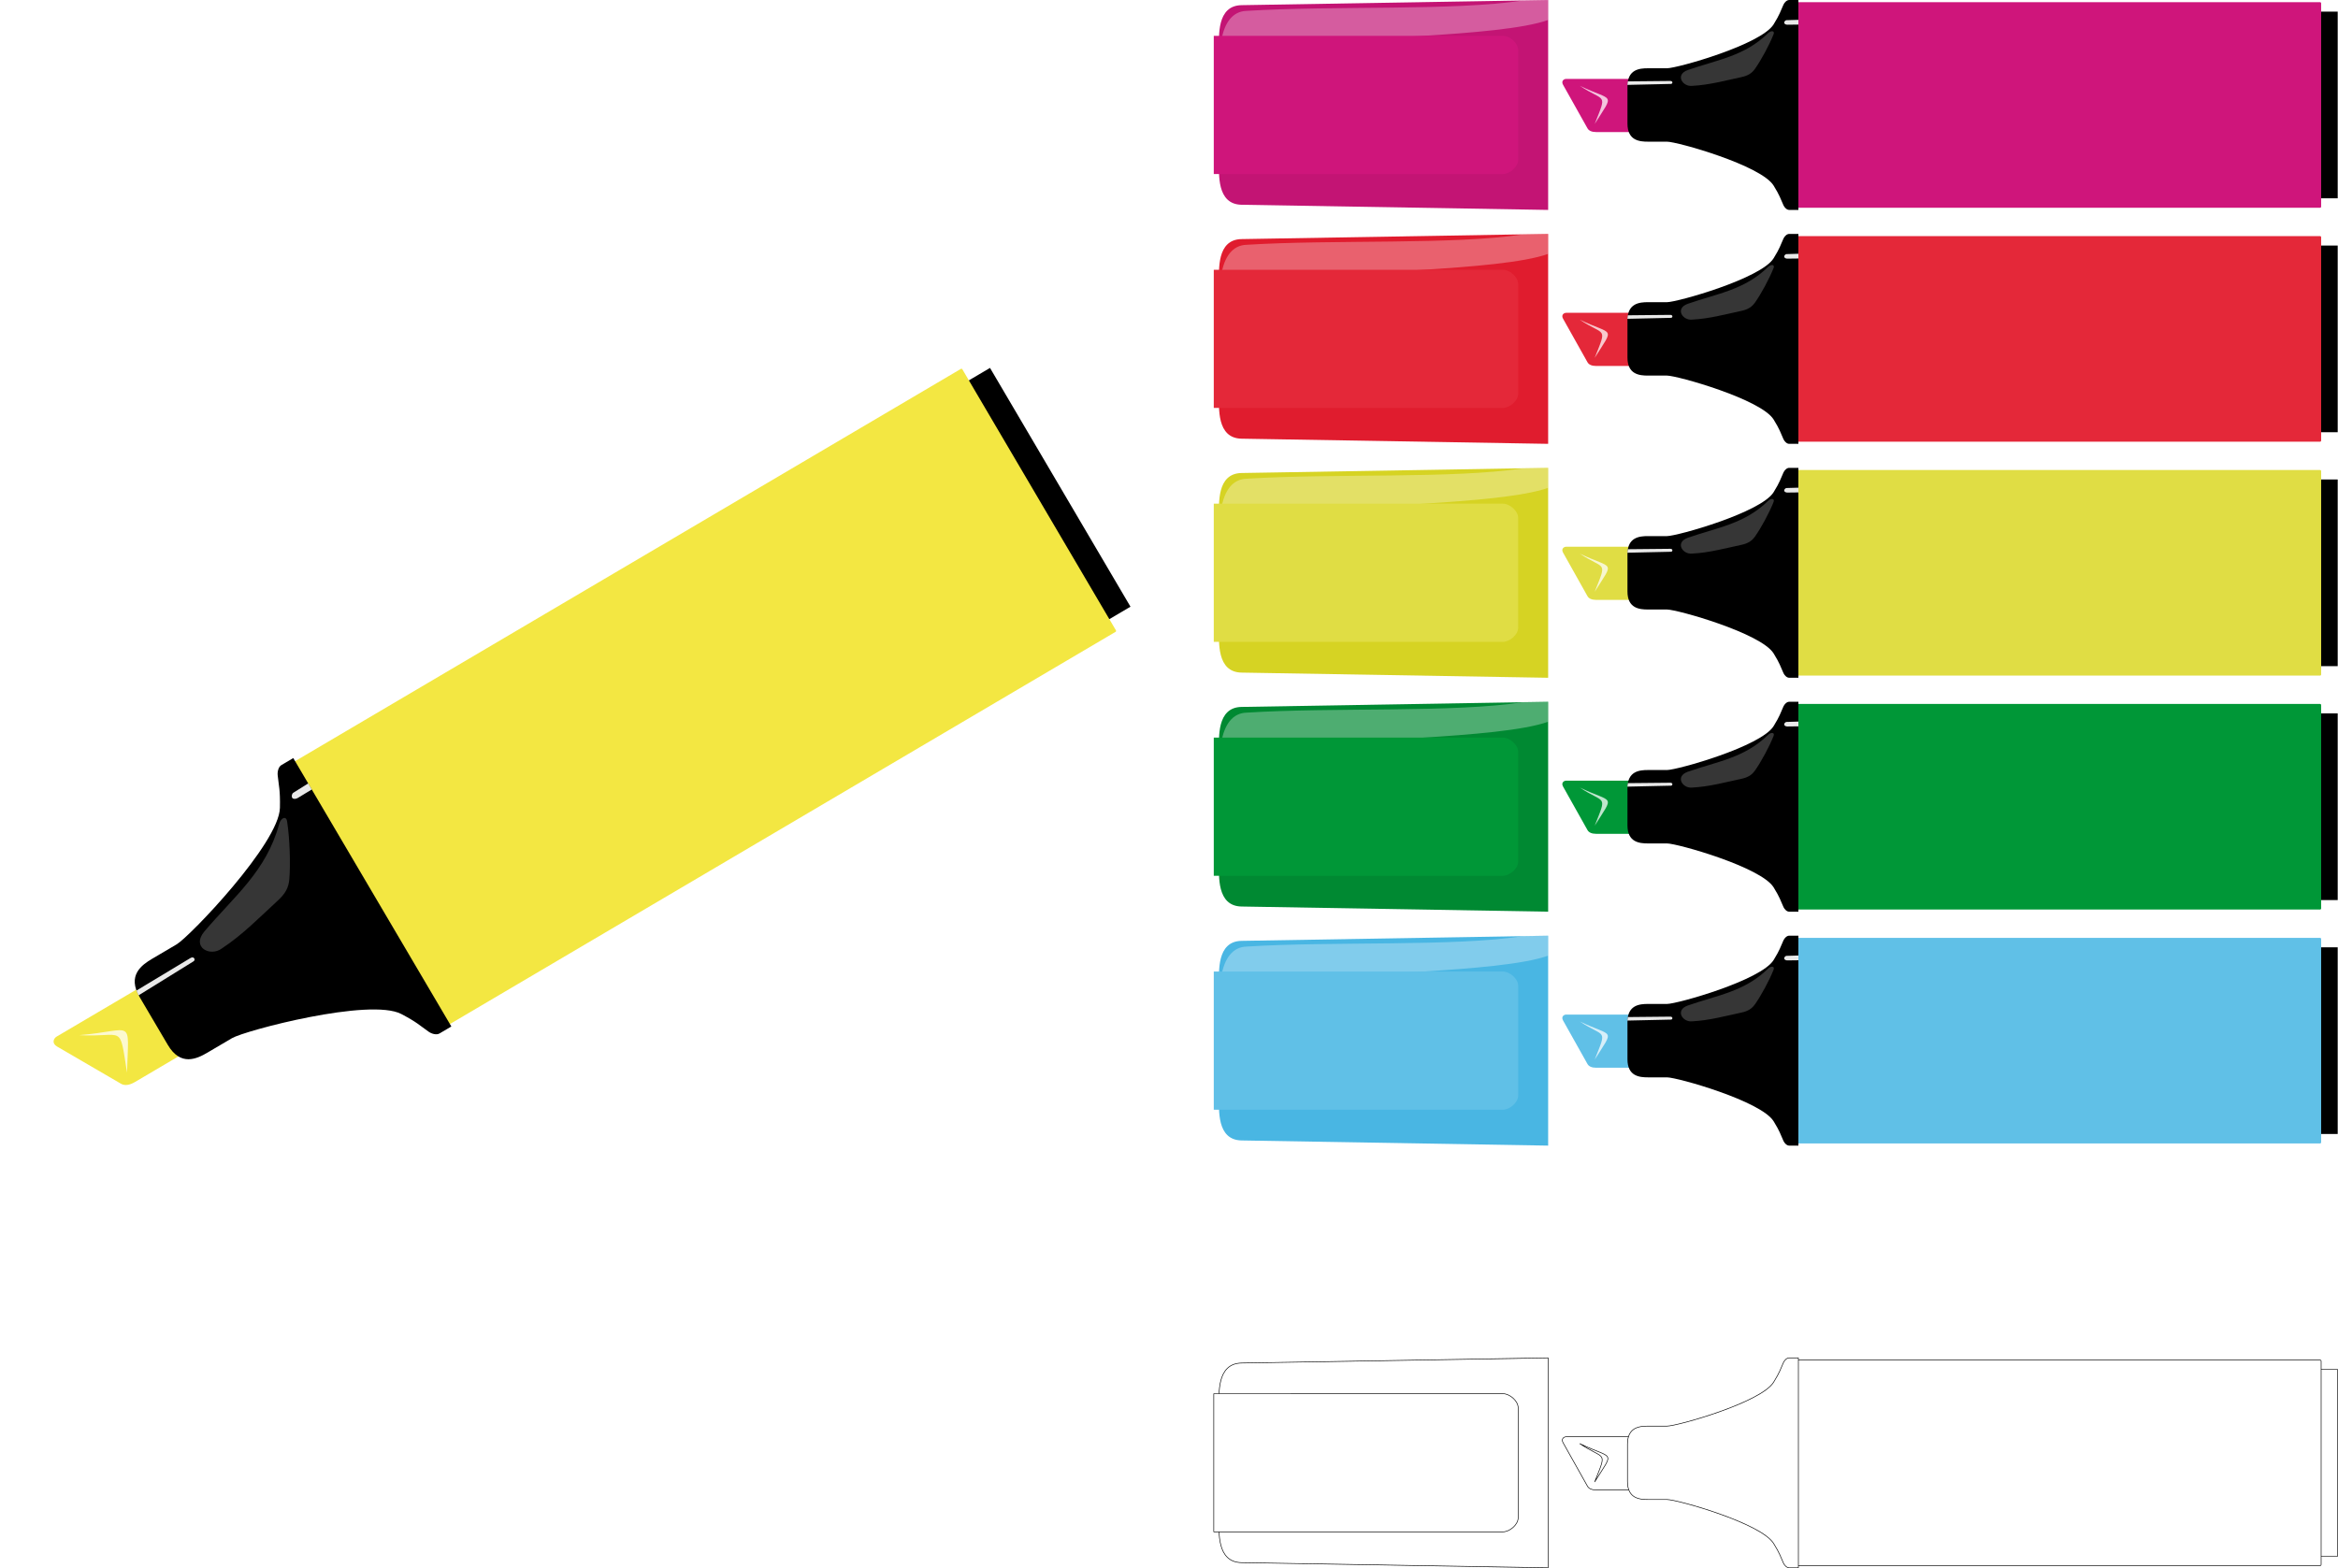 <?xml version="1.0"?>
<svg xmlns:rdf="http://www.w3.org/1999/02/22-rdf-syntax-ns#" xmlns="http://www.w3.org/2000/svg" xmlns:cc="http://creativecommons.org/ns#" xmlns:dc="http://purl.org/dc/elements/1.1/" xmlns:svg="http://www.w3.org/2000/svg" id="svg5845" viewBox="0 0 3877.4 2601.1" version="1.1">
  <defs id="defs5847">
    <filter id="filter3911" color-interpolation-filters="sRGB">
      <feGaussianBlur id="feGaussianBlur3913" stdDeviation="0.218"/>
    </filter>
  </defs>
  <g id="layer1" transform="translate(1563.7 768.2)">
    <rect id="rect3112" rx="0" ry="0" height="309.65" width="253.4" y="-748.91" x="2059.8"/>
    <rect id="rect3114" rx="1.786" ry="1.786" height="341" width="879.15" y="-764.59" x="1406.6" fill="#cf157b"/>
    <path id="path3116" fill="#cf157b" d="m1162.4-637.33h-128.66c-3.922 0-8.748 3.518-5.225 9.799l40.492 72.186c2.254 4.019 7.136 6.206 14.368 6.206h80.331"/>
    <path id="path3886" d="m1418.8-768.18h-15.348c-3.946 0-7.747 4.083-9.391 7.671-5.403 11.796-5.602 15.253-16.326 32.657-20.767 33.703-159.92 72.89-176.85 72.89h-31.568c-13.936 0-33.994 1.726-33.994 29.95v61.855c0 28.224 20.057 29.95 33.994 29.95h31.568c16.928 0 156.08 39.186 176.85 72.89 10.724 17.404 10.922 20.862 16.326 32.657 1.644 3.588 5.445 7.671 9.391 7.671h15.348z"/>
    <path id="path3893" opacity=".911" d="m1206.4-633.9-70.518 0.686c-0.26 1.467-0.461 3.016-0.572 4.687 0.042 0.318 0.018 0.728 0 1.143l72.232-1.601c2.977-0.066 3.523-4.961-1.143-4.916z" fill="#fff"/>
    <path id="path3895" opacity=".911" fill="#fff" d="m1418.8-735.31-19.658 0.572c-2.019 0.059-4.247 2.584-3.886 4.573 0.364 2.001 3.224 3.002 5.257 2.972l18.287-0.227v-7.888z"/>
    <path id="path3897" opacity=".46" d="m-335.49 2800.1c0.659-1.655-1.105-1.897-2.525-0.505-10.639 10.428-23.048 12.047-36.302 16.668-6.051 2.11-2.435 7.722 1.957 7.197 7.708-0.386 14.777-2.363 22.186-3.938 3.035-0.646 4.817-1.723 6.322-3.866 2.659-3.784 6.32-10.426 8.362-15.555z" transform="matrix(3.657 0 0 3.658 2604.5 -10954)" filter="url(#filter3911)" fill="#fff"/>
    <path id="path3899" opacity=".75" d="m1081-562.61c33.314-53.124 31.148-36.404-24.707-63.284 41.784 27.99 45.749 10.147 24.707 63.284z" fill="#fff"/>
    <g id="g5732" transform="matrix(1.484 0 0 1.484 1368.9 -4113.5)">
      <rect id="rect3930" ry="0" rx="0" transform="matrix(.862 -.508 .507 .862 0 0)" height="309.63" width="253.42" y="1854.7" x="-2353.3"/>
      <rect id="rect3932" ry="1.203" rx="1.203" transform="matrix(.862 -.508 .507 .862 0 0)" height="340.98" width="879.21" y="1839.1" x="-3006.5" fill="#f3e742"/>
      <path id="path3934" fill="#f3e742" d="m-1802 3347.6-110.86 65.317c-3.379 1.991-5.753 7.472 0.47 11.096l71.516 41.641c3.981 2.318 9.298 1.724 15.529-1.947l69.215-40.782"/>
      <path id="path3936" d="m-1648.4 3101.6s-8.816 5.194-13.224 7.792c-3.4 2.003-4.603 7.451-4.199 11.377 1.329 12.906 2.913 15.987 2.504 36.427-0.792 39.582-100.81 143.99-115.39 152.59l-27.201 16.027c-12.008 7.075-28.414 18.744-14.093 43.064l31.386 53.296c14.321 24.319 32.479 15.623 44.487 8.548l27.2-16.026c14.586-8.594 154.37-45.475 189.36-26.978 18.071 9.551 19.996 12.43 30.637 19.85 3.237 2.257 8.584 3.845 11.984 1.842 4.408-2.597 13.224-7.792 13.224-7.792z"/>
      <path id="path3938" opacity=".911" d="m-1763.3 3325.1-60.412 36.391c0.52 1.396 1.133 2.833 1.886 4.329 0.198 0.252 0.385 0.618 0.58 0.985l61.425-38.049c2.531-1.568 0.518-6.064-3.479-3.656z" fill="#fff"/>
      <path id="path3940" opacity=".911" fill="#fff" d="m-1631.7 3129.9-16.648 10.473c-1.71 1.075-2.348 4.383-1.028 5.913 1.329 1.54 4.301 0.95 6.038-0.11l15.641-9.479-4.003-6.797z"/>
      <path id="path3942" opacity=".46" d="m44.51 2965.8c0.659-1.655-1.105-1.897-2.525-0.505-10.639 10.428-23.048 12.047-36.302 16.668-6.051 2.11-2.435 7.722 1.957 7.197 7.708-0.386 14.777-2.363 22.186-3.938 3.035-0.646 4.817-1.723 6.322-3.866 2.659-3.784 6.32-10.426 8.362-15.555z" transform="matrix(3.151 -1.857 1.856 3.152 -7300.1 -6093.3)" filter="url(#filter3911)" fill="#fff"/>
      <path id="path3944" opacity=".75" d="m-1834.2 3453.3c1.749-62.686 8.367-47.18-53.399-41.985 50.205 2.905 44.568-14.483 53.399 41.985z" fill="#fff"/>
    </g>
    <rect id="rect3948" rx="0" ry="0" height="309.65" width="253.4" y="-360.89" x="2059.8"/>
    <rect id="rect3950" rx="1.786" ry="1.786" height="341" width="879.15" y="-376.57" x="1406.6" fill="#e42839"/>
    <path id="path3952" fill="#e42839" d="m1162.4-249.31h-128.66c-3.922 0-8.748 3.518-5.225 9.799l40.492 72.186c2.254 4.019 7.136 6.206 14.368 6.206h80.331"/>
    <path id="path3954" d="m1418.8-380.16h-15.348c-3.946 0-7.747 4.083-9.391 7.671-5.403 11.795-5.602 15.253-16.326 32.657-20.767 33.703-159.92 72.89-176.85 72.89h-31.568c-13.936 0-33.994 1.726-33.994 29.95v61.855c0 28.224 20.057 29.95 33.994 29.95h31.568c16.928 0 156.08 39.186 176.85 72.89 10.724 17.404 10.922 20.862 16.326 32.657 1.644 3.588 5.445 7.671 9.391 7.671h15.348z"/>
    <path id="path3956" opacity=".911" fill="#fff" d="m1206.4-245.88-70.518 0.686c-0.26 1.467-0.461 3.015-0.572 4.687 0.042 0.318 0.018 0.728 0 1.143l72.232-1.601c2.977-0.066 3.523-4.961-1.143-4.916z"/>
    <path id="path3958" opacity=".911" d="m1418.8-347.29-19.658 0.572c-2.019 0.059-4.247 2.584-3.886 4.573 0.364 2.001 3.224 3.002 5.257 2.972l18.287-0.227v-7.888z" fill="#fff"/>
    <path id="path3960" opacity=".46" d="m-335.49 2906.1c0.659-1.655-1.105-1.897-2.525-0.505-10.639 10.428-23.048 12.047-36.302 16.668-6.051 2.11-2.435 7.722 1.957 7.197 7.708-0.386 14.777-2.363 22.186-3.938 3.035-0.646 4.817-1.723 6.322-3.866 2.659-3.784 6.32-10.426 8.362-15.555z" transform="matrix(3.657 0 0 3.658 2604.5 -10954)" filter="url(#filter3911)" fill="#fff"/>
    <path id="path3962" opacity=".75" fill="#fff" d="m1081-174.59c33.314-53.124 31.148-36.404-24.707-63.284 41.784 27.99 45.749 10.147 24.707 63.284z"/>
    <rect id="rect3966" rx="0" ry="0" height="309.65" width="253.4" y="27.131" x="2059.8"/>
    <rect id="rect3968" rx="1.786" ry="1.786" height="341" width="879.15" y="11.453" x="1406.6" fill="#e0dd44"/>
    <path id="path3970" fill="#e0dd44" d="m1162.4 138.71h-128.66c-3.922 0-8.748 3.518-5.225 9.799l40.492 72.186c2.254 4.019 7.136 6.206 14.368 6.206h80.331"/>
    <path id="path3972" d="m1418.8 7.86h-15.348c-3.946 0-7.747 4.083-9.391 7.671-5.403 11.795-5.602 15.253-16.326 32.657-20.767 33.703-159.92 72.89-176.85 72.89h-31.568c-13.936 0-33.994 1.726-33.994 29.95v61.855c0 28.224 20.057 29.95 33.994 29.95h31.568c16.928 0 156.08 39.186 176.85 72.89 10.724 17.404 10.922 20.862 16.326 32.657 1.644 3.588 5.445 7.671 9.391 7.671h15.348z"/>
    <path id="path3974" opacity=".911" d="m1206.4 142.14-70.518 0.686c-0.26 1.467-0.461 3.015-0.572 4.687 0.042 0.318 0.018 0.728 0 1.143l72.232-1.601c2.977-0.066 3.523-4.961-1.143-4.916z" fill="#fff"/>
    <path id="path3976" opacity=".911" fill="#fff" d="m1418.8 40.734-19.658 0.572c-2.019 0.058-4.247 2.584-3.886 4.573 0.364 2.001 3.224 3.002 5.257 2.972l18.287-0.227v-7.888z"/>
    <path id="path3978" opacity=".46" d="m-335.49 3012.2c0.659-1.655-1.105-1.897-2.525-0.505-10.639 10.428-23.048 12.047-36.302 16.668-6.051 2.11-2.435 7.722 1.957 7.197 7.708-0.386 14.777-2.363 22.186-3.938 3.035-0.646 4.817-1.723 6.322-3.866 2.659-3.784 6.32-10.426 8.362-15.555z" transform="matrix(3.657 0 0 3.658 2604.5 -10954)" filter="url(#filter3911)" fill="#fff"/>
    <path id="path3980" opacity=".75" d="m1081 213.43c33.314-53.124 31.148-36.404-24.707-63.284 41.784 27.99 45.749 10.147 24.707 63.284z" fill="#fff"/>
    <rect id="rect3984" rx="0" ry="0" height="309.65" width="253.4" y="415.15" x="2059.8"/>
    <rect id="rect3986" rx="1.786" ry="1.786" height="341" width="879.15" y="399.47" x="1406.6" fill="#009737"/>
    <path id="path3988" fill="#009737" d="m1162.4 526.73h-128.66c-3.922 0-8.748 3.518-5.225 9.799l40.492 72.186c2.254 4.019 7.136 6.206 14.368 6.206h80.331"/>
    <path id="path3990" d="m1418.8 395.88h-15.348c-3.946 0-7.747 4.083-9.391 7.671-5.403 11.795-5.602 15.253-16.326 32.657-20.767 33.703-159.92 72.89-176.85 72.89h-31.568c-13.936 0-33.994 1.726-33.994 29.95v61.855c0 28.224 20.057 29.95 33.994 29.95h31.568c16.928 0 156.08 39.186 176.85 72.89 10.724 17.404 10.922 20.862 16.326 32.657 1.644 3.588 5.445 7.671 9.391 7.671h15.348z"/>
    <path id="path3992" opacity=".911" fill="#fff" d="m1206.4 530.16-70.518 0.686c-0.26 1.467-0.461 3.016-0.572 4.687 0.042 0.318 0.018 0.728 0 1.143l72.232-1.601c2.977-0.066 3.523-4.961-1.143-4.916z"/>
    <path id="path3994" opacity=".911" d="m1418.8 428.75-19.658 0.572c-2.019 0.059-4.247 2.584-3.886 4.573 0.364 2.001 3.224 3.002 5.257 2.972l18.287-0.227v-7.888z" fill="#fff"/>
    <path id="path3996" opacity=".46" d="m-335.49 3118.3c0.659-1.655-1.105-1.897-2.525-0.505-10.639 10.428-23.048 12.047-36.302 16.668-6.051 2.11-2.435 7.722 1.957 7.197 7.708-0.386 14.777-2.363 22.186-3.938 3.035-0.646 4.817-1.723 6.322-3.866 2.659-3.784 6.32-10.426 8.362-15.555z" transform="matrix(3.657 0 0 3.658 2604.5 -10954)" filter="url(#filter3911)" fill="#fff"/>
    <path id="path3998" opacity=".75" fill="#fff" d="m1081 601.45c33.314-53.124 31.148-36.404-24.707-63.284 41.784 27.99 45.749 10.147 24.707 63.284z"/>
    <rect id="rect4002" rx="0" ry="0" height="309.65" width="253.4" y="803.17" x="2059.8"/>
    <rect id="rect4004" rx="1.786" ry="1.786" height="341" width="879.15" y="787.49" x="1406.6" fill="#60c0e7"/>
    <path id="path4006" fill="#60c0e7" d="m1162.4 914.75h-128.66c-3.922 0-8.748 3.518-5.225 9.799l40.492 72.186c2.254 4.019 7.136 6.206 14.368 6.206h80.331"/>
    <path id="path4008" d="m1418.8 783.9h-15.348c-3.946 0-7.747 4.083-9.391 7.671-5.403 11.795-5.602 15.253-16.326 32.657-20.767 33.703-159.92 72.89-176.85 72.89h-31.568c-13.936 0-33.994 1.726-33.994 29.95v61.855c0 28.225 20.057 29.95 33.994 29.95h31.568c16.928 0 156.08 39.186 176.85 72.89 10.724 17.404 10.922 20.862 16.326 32.657 1.644 3.588 5.445 7.671 9.391 7.671h15.348z"/>
    <path id="path4010" opacity=".911" d="m1206.4 918.18-70.518 0.686c-0.26 1.467-0.461 3.016-0.572 4.687 0.042 0.318 0.018 0.728 0 1.143l72.232-1.601c2.977-0.066 3.523-4.961-1.143-4.916z" fill="#fff"/>
    <path id="path4012" opacity=".911" fill="#fff" d="m1418.8 816.77-19.658 0.572c-2.019 0.059-4.247 2.584-3.886 4.573 0.364 2.001 3.224 3.002 5.257 2.972l18.287-0.227v-7.888z"/>
    <path id="path4014" opacity=".46" d="m-335.49 3224.3c0.659-1.655-1.105-1.897-2.525-0.505-10.639 10.428-23.048 12.047-36.302 16.668-6.051 2.11-2.435 7.722 1.957 7.197 7.708-0.386 14.777-2.363 22.186-3.938 3.035-0.646 4.817-1.723 6.322-3.866 2.659-3.784 6.32-10.426 8.362-15.555z" transform="matrix(3.657 0 0 3.658 2604.5 -10954)" filter="url(#filter3911)" fill="#fff"/>
    <path id="path4016" opacity=".75" d="m1081 989.47c33.314-53.124 31.148-36.404-24.707-63.284 41.784 27.99 45.749 10.147 24.707 63.284z" fill="#fff"/>
    <path id="path4030" d="m1003.8 783.9-508.48 8.574c-41.605 0.698-37.373 51.474-37.373 73.509v184.06c0 22.034-4.231 72.81 37.373 73.509l508.48 8.574v-348.21z" fill="#49b6e3"/>
    <path id="path4040" opacity=".305" d="m1003.8 783.9-41.488 0.686c-114.21 17.79-314.98 8.299-458.88 17.377-22.625 0.712-36.835 19.231-41.831 50.302l66.061 10.403c141.96-17.819 395.65-17.035 476.14-45.614v-33.153z" fill="#fff"/>
    <path id="path4020" fill="#60c0e7" d="m449.26 843.34v229.21h479.34c11.554 0 25.487-11.878 25.487-23.436v-182.23c0-11.558-13.933-23.55-25.487-23.55z"/>
    <path id="path4045" fill="#008932" d="m1003.8 395.86-508.48 8.574c-41.605 0.698-37.373 51.474-37.373 73.509v184.06c0 22.034-4.231 72.81 37.373 73.509l508.48 8.574v-348.21z"/>
    <path id="path4047" opacity=".305" fill="#fff" d="m1003.8 395.86-41.488 0.686c-114.21 17.79-314.98 8.298-458.88 17.377-22.625 0.712-36.835 19.231-41.831 50.302l66.061 10.403c141.96-17.819 395.65-17.035 476.14-45.614v-33.153z"/>
    <path id="path4049" fill="#009737" d="m449.26 455.31v229.21h479.34c11.554 0 25.487-11.878 25.487-23.436v-182.23c0-11.558-13.933-23.55-25.487-23.55z"/>
    <path id="path4058" d="m1003.8 7.844-508.48 8.574c-41.605 0.698-37.373 51.474-37.373 73.508v184.06c0 22.034-4.231 72.81 37.373 73.509l508.48 8.574v-348.21z" fill="#d6d323"/>
    <path id="path4060" opacity=".305" d="m1003.8 7.844-41.488 0.686c-114.21 17.79-314.98 8.298-458.88 17.377-22.625 0.712-36.835 19.231-41.831 50.302l66.061 10.403c141.96-17.819 395.65-17.035 476.14-45.614v-33.153z" fill="#fff"/>
    <path id="path4062" fill="#e0dd44" d="m449.26 67.291v229.21h479.34c11.554 0 25.487-11.878 25.487-23.436v-182.23c0-11.558-13.933-23.55-25.487-23.55z"/>
    <path id="path4066" fill="#e01c2e" d="m1003.8-380.18-508.48 8.574c-41.605 0.698-37.373 51.474-37.373 73.509v184.06c0 22.034-4.231 72.81 37.373 73.509l508.48 8.574v-348.21z"/>
    <path id="path4068" opacity=".305" fill="#fff" d="m1003.8-380.18-41.488 0.686c-114.21 17.79-314.98 8.299-458.88 17.377-22.625 0.712-36.835 19.231-41.831 50.302l66.061 10.403c141.96-17.819 395.65-17.035 476.14-45.614v-33.153z"/>
    <path id="path4070" fill="#e42839" d="m449.26-320.73v229.21h479.34c11.554 0 25.487-11.878 25.487-23.436v-182.23c0-11.558-13.933-23.55-25.487-23.55z"/>
    <path id="path4074" d="m1003.8-768.2-508.48 8.574c-41.605 0.698-37.373 51.474-37.373 73.509v184.06c0 22.034-4.231 72.81 37.373 73.509l508.48 8.574v-348.21z" fill="#c31474"/>
    <path id="path4076" opacity=".305" d="m1003.8-768.2-41.488 0.686c-114.21 17.79-314.98 8.299-458.88 17.377-22.625 0.712-36.835 19.231-41.831 50.302l66.061 10.403c141.96-17.819 395.65-17.035 476.14-45.614v-33.153z" fill="#fff"/>
    <path id="path4078" fill="#cf157b" d="m449.26-708.75v229.21h479.34c11.554 0 25.487-11.878 25.487-23.436v-182.23c0-11.558-13.933-23.55-25.487-23.55z"/>
    <rect id="rect4094" stroke-linejoin="round" rx="0" ry="0" height="309.65" width="253.4" stroke="#000" y="1503.5" x="2059.8" fill="#fff"/>
    <rect id="rect4096" stroke-linejoin="round" rx="1.786" ry="1.786" height="341" width="879.15" stroke="#000" y="1487.8" x="1406.6" fill="#fff"/>
    <path id="path4098" stroke-linejoin="round" stroke="#000" fill="#fff" d="m1162.4 1615.1h-128.66c-3.922 0-8.748 3.518-5.225 9.799l40.492 72.186c2.254 4.019 7.136 6.206 14.368 6.206h80.331"/>
    <path id="path4100" stroke-linejoin="round" stroke="#000" fill="#fff" d="m1418.8 1484.2h-15.348c-3.946 0-7.747 4.083-9.391 7.671-5.403 11.795-5.602 15.253-16.326 32.657-20.767 33.703-159.92 72.89-176.85 72.89h-31.568c-13.936 0-33.994 1.726-33.994 29.95v61.855c0 28.224 20.057 29.95 33.994 29.95h31.568c16.928 0 156.08 39.186 176.85 72.89 10.724 17.404 10.922 20.862 16.326 32.657 1.644 3.588 5.445 7.671 9.391 7.671h15.348z"/>
    <path id="path4108" stroke-linejoin="round" stroke="#000" fill="#fff" d="m1081 1689.8c33.314-53.124 31.148-36.404-24.707-63.284 41.784 27.99 45.749 10.147 24.707 63.284z"/>
    <path id="path4110" stroke-linejoin="round" stroke="#000" fill="#fff" d="m1003.8 1484.2-508.48 8.574c-41.605 0.698-37.373 51.474-37.373 73.509v184.06c0 22.034-4.231 72.81 37.373 73.509l508.48 8.574v-348.21z"/>
    <path id="path4114" stroke-linejoin="round" stroke="#000" fill="#fff" d="m449.26 1543.6v229.21h479.34c11.554 0 25.487-11.878 25.487-23.436v-182.23c0-11.558-13.933-23.55-25.487-23.55z"/>
  </g>
</svg>
